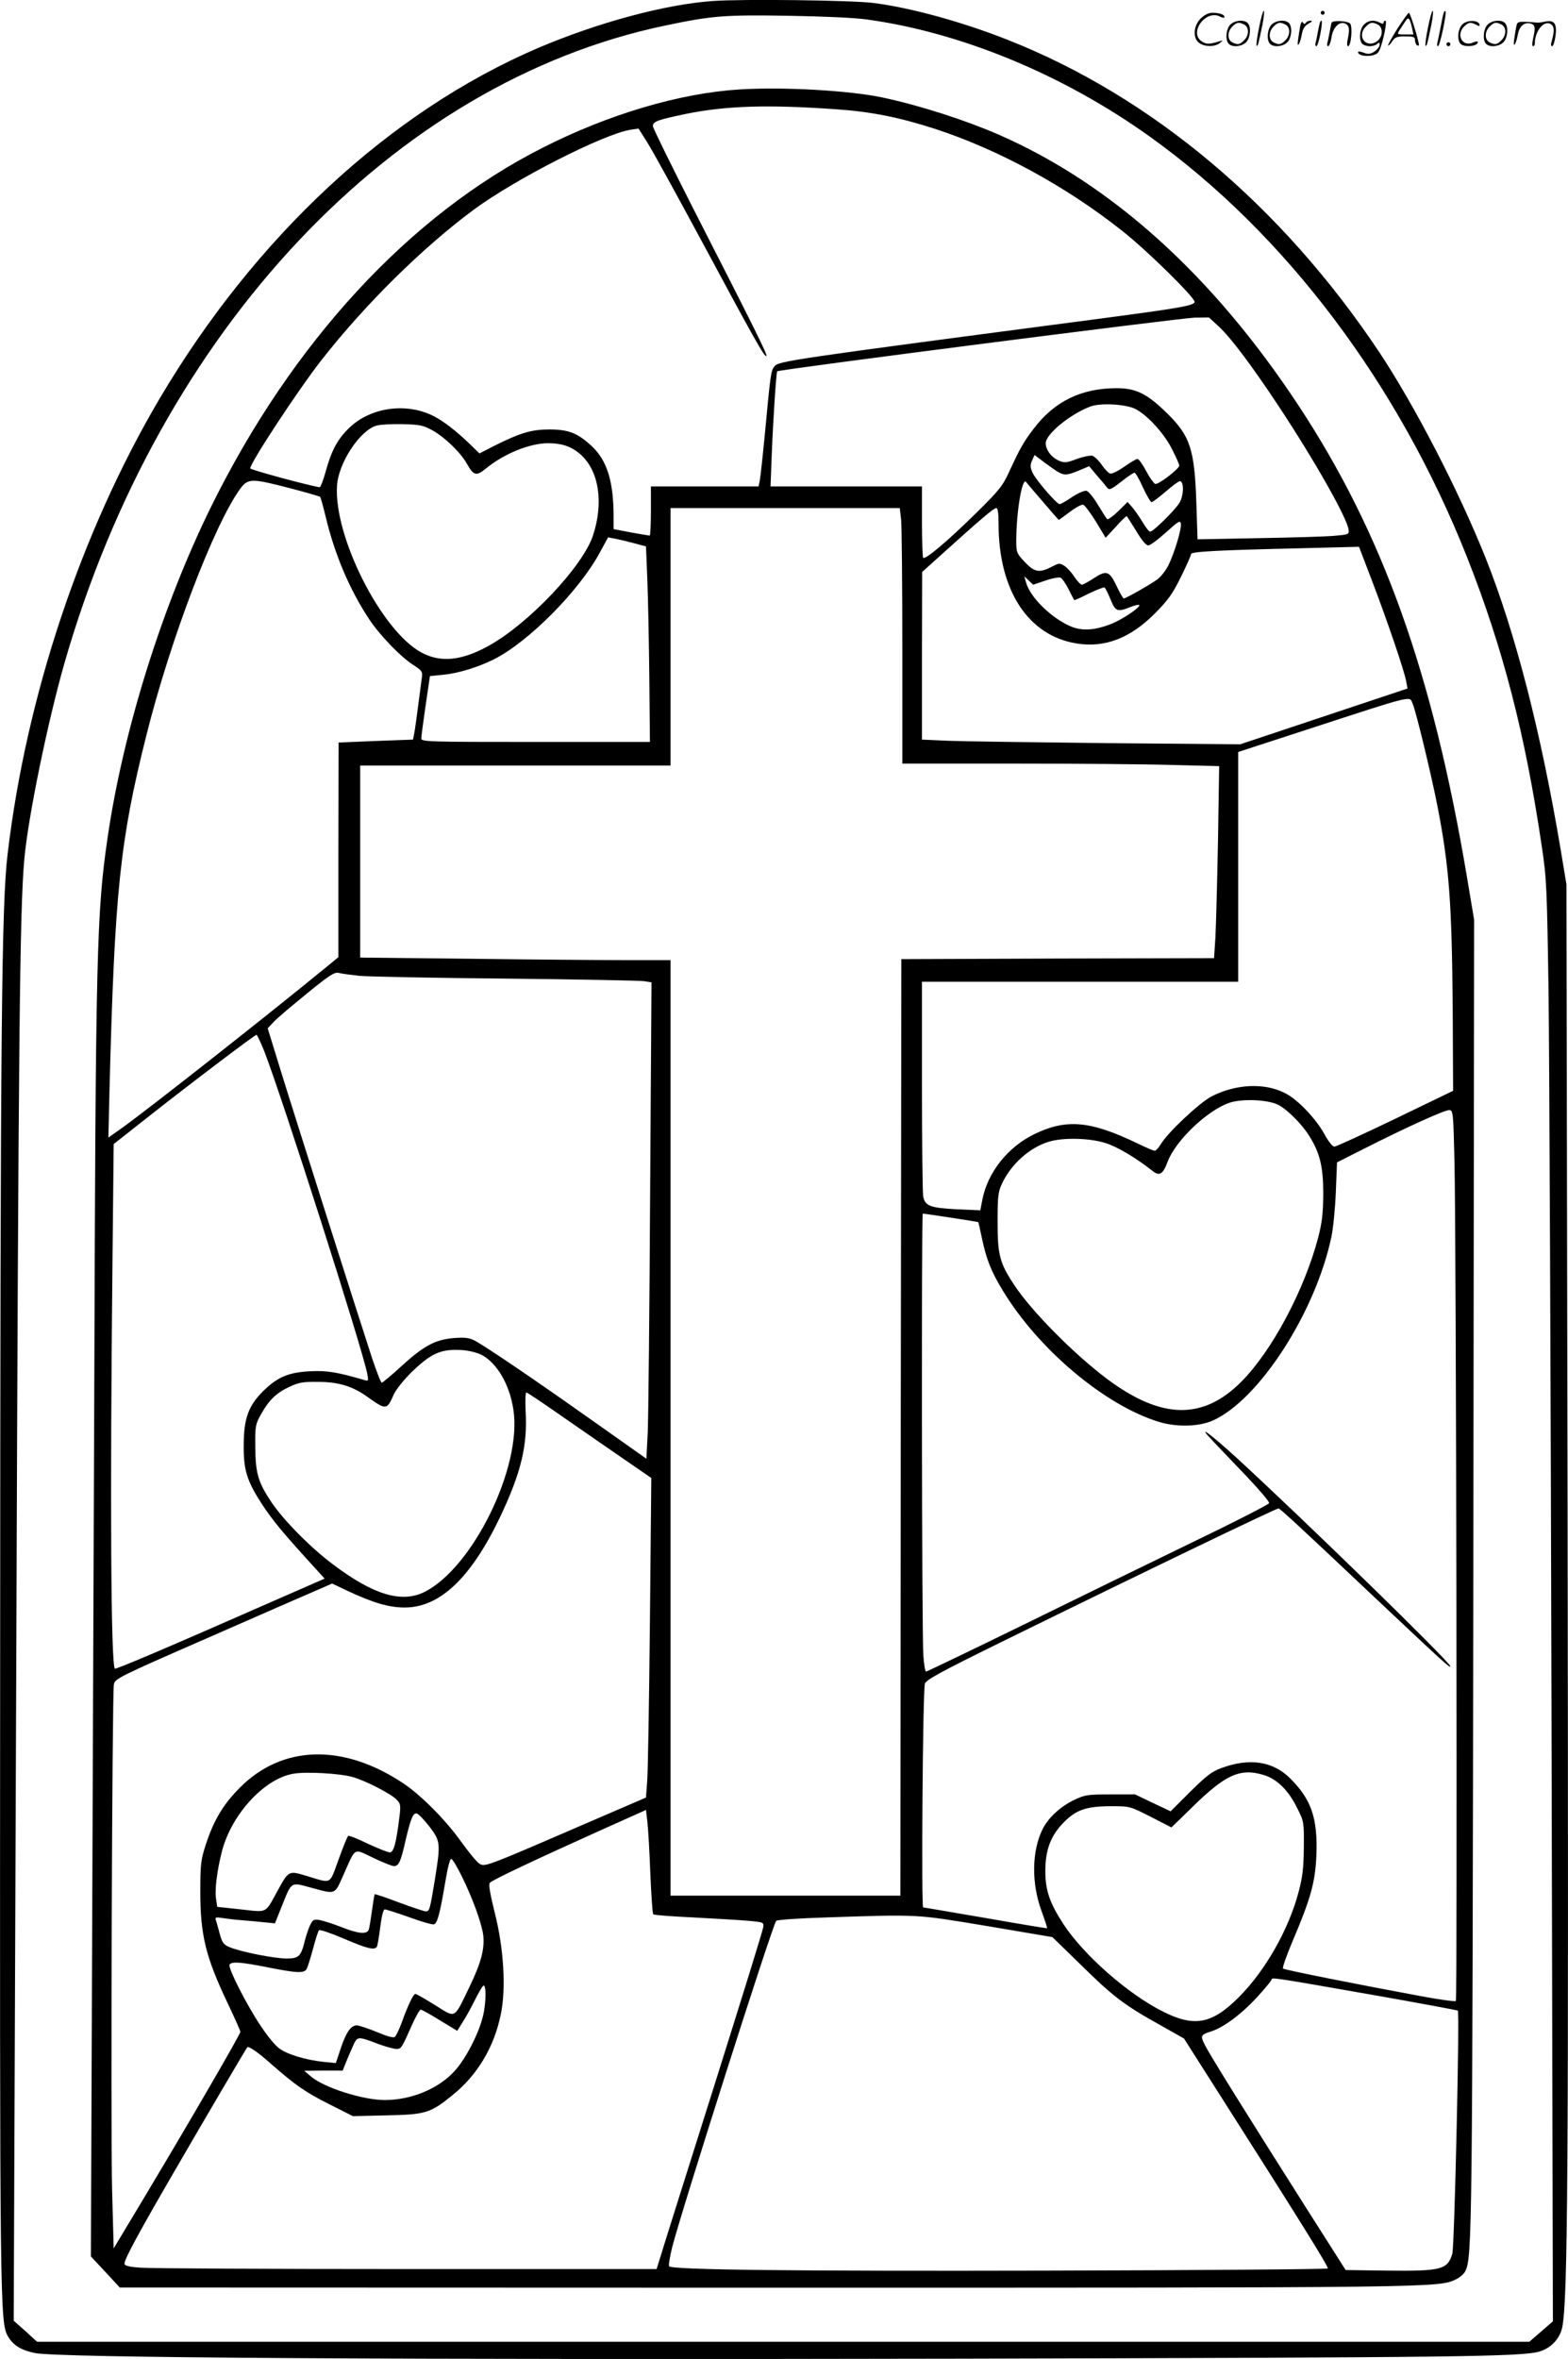 <svg version="1.0" xmlns="http://www.w3.org/2000/svg"
  viewBox="0 0 798.272 1200.29"
 preserveAspectRatio="xMidYMid meet">
<g transform="translate(-0.622,1200.517) scale(0.1,-0.1)"
fill="#000000" stroke="none">
<path d="M3635 12000 c-243 -17 -587 -110 -892 -240 -752 -323 -1437 -958
-1926 -1786 -398 -676 -677 -1510 -772 -2314 -31 -256 -37 -900 -38 -4090 -2
-3314 -1 -3382 40 -3453 27 -45 65 -69 135 -84 110 -25 1837 -35 4718 -29
2520 6 2851 10 2943 36 60 18 105 66 117 125 28 147 32 780 27 4040 l-6 3300
-30 181 c-100 594 -229 1097 -381 1479 -138 345 -361 776 -543 1050 -497 744
-1158 1299 -1892 1588 -230 91 -496 164 -682 187 -106 14 -670 21 -818 10z
m785 -94 c480 -66 1000 -281 1440 -596 689 -493 1265 -1256 1615 -2140 183
-462 297 -904 381 -1475 24 -159 26 -208 34 -745 4 -316 11 -1966 15 -3666 l7
-3090 -60 -52 -60 -52 -3798 0 -3799 0 -59 54 -60 53 13 3334 c11 3223 18
3846 41 4103 20 218 119 698 204 996 487 1696 1673 2955 3058 3245 238 50 300
55 623 50 182 -3 341 -10 405 -19z M3770 11550 c-303 -19 -665 -126 -1000
-296 -678 -342 -1277 -991 -1690 -1829 -248 -504 -445 -1133 -525 -1675 -57
-386 -62 -589 -69 -2865 -4 -973 -9 -2353 -12 -3065 l-5 -1296 74 -79 73 -79
3280 -1 c3439 0 3436 0 3523 43 20 9 42 29 48 43 34 71 35 210 40 3554 l4
3320 -36 215 c-175 1041 -429 1752 -860 2405 -436 660 -949 1123 -1524 1375
-173 75 -400 148 -591 189 -172 36 -505 55 -730 41z m495 -101 c176 -12 320
-41 500 -99 325 -106 669 -293 955 -520 127 -100 374 -343 368 -362 -6 -18
-73 -30 -473 -83 -1605 -211 -1644 -217 -1666 -244 -18 -22 -20 -36 -49 -346
-11 -115 -23 -222 -26 -237 l-6 -28 -274 0 -274 0 0 -125 c0 -69 -3 -125 -6
-125 -3 0 -46 7 -95 16 l-89 17 0 71 c-1 174 -34 279 -111 351 -71 66 -117 85
-216 85 -91 0 -148 -17 -282 -84 l-74 -38 -51 50 c-69 66 -133 115 -182 140
-144 73 -333 43 -440 -70 -53 -54 -82 -111 -110 -213 -12 -44 -26 -79 -30 -79
-55 8 -354 89 -354 96 0 28 246 402 362 550 224 286 515 573 777 767 212 156
658 383 797 406 l41 6 43 -68 c24 -37 151 -268 283 -513 269 -500 316 -584
325 -576 6 6 -59 137 -371 747 -114 224 -207 414 -207 422 0 24 22 32 170 63
203 41 416 48 765 23z m1947 -1106 c63 -59 169 -201 303 -403 187 -283 351
-573 357 -631 3 -23 -1 -24 -72 -30 -41 -4 -215 -9 -386 -12 l-311 -6 -6 182
c-9 277 -31 345 -153 463 -98 96 -155 124 -253 124 -180 0 -317 -67 -423 -207
-50 -65 -70 -101 -124 -218 -33 -72 -49 -93 -173 -215 -143 -140 -254 -234
-265 -223 -3 3 -6 87 -6 185 l0 178 -386 0 -385 0 6 158 c7 180 23 423 28 428
8 9 2060 272 2125 273 l73 1 51 -47z m-427 -418 c61 -30 149 -126 189 -207 20
-39 36 -76 36 -82 -1 -17 -108 -99 -123 -93 -7 3 -28 32 -46 66 -18 34 -37 61
-44 61 -6 0 -37 -18 -68 -40 -33 -23 -64 -38 -72 -34 -9 3 -27 23 -42 44 -15
22 -36 42 -47 46 -11 3 -46 -4 -79 -16 -51 -19 -63 -21 -89 -10 -40 16 -70 56
-70 90 0 46 124 148 228 187 52 19 177 12 227 -12z m-3578 -109 c62 -34 145
-114 176 -170 35 -62 48 -65 98 -24 92 75 222 128 316 128 74 0 125 -19 171
-63 89 -85 111 -243 57 -407 -53 -159 -331 -452 -535 -563 -137 -75 -243 -84
-340 -31 -203 111 -445 589 -428 848 7 115 115 279 199 305 19 6 79 9 134 8
89 -2 106 -6 152 -31z m3167 -200 c47 -32 59 -32 125 -5 l52 22 37 -44 c20
-23 44 -51 52 -62 14 -17 18 -16 74 27 32 26 63 46 68 46 5 0 25 -34 43 -75
19 -41 39 -75 44 -75 5 0 38 25 73 55 35 30 67 54 73 52 20 -7 17 -76 -4 -110
-23 -38 -134 -147 -149 -147 -6 0 -22 20 -36 44 -14 24 -38 58 -52 76 l-27 31
-48 -47 c-27 -26 -52 -44 -56 -40 -5 4 -26 38 -48 74 -22 37 -48 68 -58 70
-10 2 -43 -12 -73 -32 -29 -20 -58 -36 -63 -36 -15 0 -119 121 -137 158 -13
28 -14 39 -4 63 l13 29 31 -23 c17 -14 49 -36 70 -51z m-3891 -95 c81 -21 150
-41 153 -44 3 -3 16 -50 29 -104 46 -191 121 -368 221 -519 54 -81 159 -190
221 -230 48 -31 51 -36 47 -66 -28 -215 -35 -267 -40 -290 l-5 -26 -190 -7
-189 -8 -1 -546 0 -546 -62 -51 c-309 -253 -927 -739 -1048 -824 l-61 -43 6
254 c26 997 53 1258 187 1791 122 488 345 1073 478 1256 40 54 58 54 254 3z
m3832 -68 c43 -51 80 -93 82 -93 1 0 26 18 55 40 29 22 60 39 68 37 8 -1 37
-40 65 -85 l50 -83 53 57 c28 32 53 55 55 53 2 -2 23 -37 48 -76 27 -46 50
-73 61 -73 10 0 50 30 90 66 64 58 73 63 76 44 4 -27 -33 -150 -64 -212 -13
-26 -38 -58 -56 -71 -34 -25 -160 -97 -171 -97 -3 0 -20 29 -37 65 -36 76 -51
81 -120 35 -25 -16 -50 -30 -56 -30 -6 0 -23 18 -38 40 -14 22 -37 47 -51 56
-23 15 -27 15 -65 -5 -63 -32 -87 -28 -137 25 -42 45 -43 49 -43 113 1 146 30
318 50 294 3 -5 42 -50 85 -100z m-721 -94 c3 -34 6 -327 6 -650 l0 -589 563
0 c310 0 673 -3 807 -7 l243 -6 -6 -382 c-4 -210 -10 -429 -13 -488 l-7 -107
-796 -2 -796 -3 -3 -2382 -2 -2383 -585 0 -585 0 0 2380 0 2380 -233 0 c-129
0 -484 3 -790 7 l-557 6 0 489 0 488 790 0 790 0 0 655 0 655 584 0 583 0 7
-61z m496 -20 c0 -338 151 -569 398 -608 143 -23 273 27 399 154 68 69 89 99
132 186 28 57 51 109 51 115 0 13 144 20 575 30 l280 7 67 -175 c77 -202 164
-457 173 -509 l7 -37 -426 -142 -426 -142 -677 6 c-373 4 -738 9 -810 12
l-133 6 0 427 1 426 100 90 c201 181 264 235 277 235 8 0 12 -23 12 -81z
m-1855 -98 l60 -16 7 -175 c4 -96 8 -320 10 -498 l3 -322 -582 0 c-549 0 -583
1 -582 18 0 9 10 85 22 167 l22 150 68 7 c76 7 176 38 257 78 177 89 435 349
540 544 l42 77 37 -7 c20 -4 63 -14 96 -23z m2093 -190 c34 12 69 18 77 15 8
-3 26 -29 41 -58 14 -29 28 -54 29 -56 2 -2 35 13 74 33 40 19 76 33 80 31 5
-3 19 -30 31 -61 25 -61 34 -65 100 -39 23 9 43 14 46 11 10 -10 -89 -76 -146
-98 -85 -32 -147 -35 -205 -10 -98 43 -204 147 -225 222 l-9 32 22 -21 23 -22
62 21z m1870 -626 c16 -35 95 -361 126 -520 60 -307 74 -495 78 -1040 l2 -410
-294 -142 c-162 -78 -302 -142 -310 -142 -9 -1 -30 25 -49 60 -46 84 -141 183
-206 214 -105 52 -248 44 -370 -18 -63 -33 -225 -185 -260 -245 -11 -18 -24
-32 -30 -32 -6 0 -44 16 -85 36 -242 117 -365 128 -529 48 -135 -66 -235 -193
-263 -330 l-11 -57 -116 5 c-140 7 -166 17 -175 67 -3 20 -6 273 -6 564 l0
527 805 0 805 0 0 585 0 584 338 110 c571 186 532 176 550 136z m-5363 -1385
c44 -4 379 -11 745 -14 366 -4 683 -10 704 -13 l39 -6 -7 -1076 c-3 -592 -9
-1137 -12 -1212 l-7 -136 -276 195 c-301 213 -546 379 -600 407 -28 14 -50 16
-104 12 -95 -8 -153 -39 -266 -142 -51 -47 -97 -85 -101 -85 -5 0 -26 55 -49
123 -63 192 -393 1229 -466 1466 l-66 214 33 35 c18 19 94 83 168 143 113 92
139 109 160 104 14 -4 61 -10 105 -15z m-484 -382 c94 -242 501 -1517 525
-1643 7 -37 6 -38 -17 -31 -142 41 -187 48 -275 44 -112 -6 -166 -30 -240
-103 -74 -74 -97 -140 -97 -275 -1 -127 17 -182 96 -303 54 -81 103 -140 244
-295 l72 -79 -247 -108 c-548 -241 -816 -355 -821 -350 -20 21 -25 848 -12
2080 l6 589 165 130 c209 165 553 426 562 426 3 0 21 -37 39 -82z m5164 -275
c47 -25 122 -100 158 -160 54 -86 70 -157 70 -293 -1 -100 -6 -145 -26 -222
-70 -266 -235 -577 -392 -734 -195 -195 -405 -191 -680 13 -170 127 -388 347
-476 481 -74 112 -84 152 -84 322 0 128 3 151 22 192 46 99 140 184 239 214
72 22 205 19 286 -6 60 -18 156 -75 241 -142 36 -29 54 -18 78 47 41 108 205
264 317 300 67 21 195 15 247 -12z m896 -288 c9 -383 15 -4262 7 -4271 -4 -4
-85 7 -180 25 -304 56 -693 133 -700 140 -4 3 17 64 47 135 95 223 117 304
123 441 7 189 -25 284 -134 392 -87 87 -207 105 -350 52 -49 -18 -76 -39 -159
-121 l-99 -99 -91 43 -90 43 -125 0 c-114 0 -130 -2 -181 -26 -72 -34 -134
-90 -164 -149 -56 -111 -59 -276 -6 -419 17 -47 30 -86 28 -87 -1 -1 -142 22
-312 52 -171 29 -314 54 -319 54 -10 0 -2 1106 9 1139 7 19 77 58 374 204 768
377 1413 687 1426 687 8 0 100 -85 455 -420 394 -371 420 -395 420 -383 0 20
-743 744 -1094 1066 -142 129 -201 169 -110 75 27 -29 103 -108 168 -176 64
-68 116 -128 113 -135 -2 -7 -176 -96 -388 -198 -211 -102 -602 -293 -867
-423 -266 -130 -487 -236 -491 -236 -5 0 -11 37 -14 83 -8 91 -10 2247 -3
2247 13 0 280 -41 282 -43 2 -1 10 -38 19 -81 23 -109 47 -170 108 -270 183
-300 521 -583 795 -666 90 -27 201 -24 272 7 236 105 525 553 605 938 9 44 19
147 22 228 l6 148 131 66 c227 115 420 202 441 200 19 -2 20 -12 26 -262z
m-4954 -983 c79 -41 144 -151 163 -280 45 -291 -208 -807 -455 -928 -116 -56
-259 -13 -463 141 -113 84 -249 222 -312 314 -69 103 -83 148 -84 281 -1 110
0 117 29 169 40 72 78 109 145 140 47 22 68 26 145 25 104 0 176 -22 250 -75
97 -69 101 -69 135 9 11 25 50 74 89 113 101 98 150 121 256 115 36 -2 77 -12
102 -24z m413 -315 c97 -67 238 -165 314 -217 l138 -95 -7 -730 c-4 -401 -10
-767 -14 -813 l-6 -83 -325 -140 c-502 -217 -496 -214 -525 -195 -13 9 -55 60
-93 113 -77 108 -205 237 -295 296 -305 202 -613 193 -828 -22 -86 -86 -134
-166 -175 -291 -25 -78 -28 -98 -28 -240 0 -220 27 -332 140 -569 35 -74 64
-138 64 -144 0 -12 -247 -438 -474 -817 l-171 -285 -8 295 c-8 310 0 2523 9
2575 6 29 21 37 486 240 264 116 512 224 552 241 l73 32 80 -38 c128 -60 210
-84 288 -84 179 -1 338 149 486 458 108 227 142 367 131 544 -2 51 -1 92 4 92
5 0 88 -56 184 -123z m-1067 -1834 c67 -19 198 -87 224 -116 19 -20 20 -29 12
-92 -16 -130 -29 -175 -48 -175 -10 0 -60 20 -112 44 -51 25 -96 43 -100 40
-4 -2 -26 -56 -49 -120 -48 -131 -32 -123 -162 -84 -92 28 -92 28 -148 -74
-66 -120 -49 -111 -188 -96 l-120 13 -6 42 c-7 45 5 142 30 240 48 187 214
369 362 395 64 12 241 2 305 -17z m4636 11 c68 -20 127 -78 172 -170 34 -68
34 -70 33 -199 -1 -105 -6 -149 -27 -228 -51 -191 -168 -397 -303 -533 -138
-138 -227 -155 -389 -73 -177 89 -401 286 -505 444 -70 108 -92 172 -92 270 0
109 28 182 96 250 63 63 115 80 243 80 92 0 93 -1 198 -54 l105 -54 108 105
c167 164 242 198 361 162z m-3122 -501 c5 -111 11 -205 15 -208 4 -4 96 -11
205 -16 109 -6 234 -13 278 -17 78 -7 80 -8 77 -32 -1 -14 -115 -380 -252
-815 -137 -434 -259 -820 -270 -858 l-21 -67 -1272 0 c-700 0 -1309 3 -1354 7
-61 4 -83 10 -83 20 0 23 63 141 251 465 157 271 366 626 374 636 7 8 55 -25
120 -83 124 -109 177 -146 299 -207 l119 -60 171 4 c199 4 223 11 336 103 126
101 212 244 246 412 27 130 15 333 -30 512 -25 100 -33 147 -26 156 11 14 227
116 565 268 l230 103 7 -60 c4 -34 11 -152 15 -263z m-1125 239 c57 -75 58
-85 28 -272 -25 -151 -27 -160 -46 -160 -8 0 -69 20 -136 45 -66 25 -122 44
-124 42 -2 -2 -8 -39 -14 -83 -6 -43 -13 -87 -16 -96 -8 -26 -52 -23 -137 11
-41 16 -90 32 -110 36 -32 6 -37 4 -51 -23 -8 -16 -20 -51 -27 -78 -20 -83
-31 -94 -94 -94 -61 0 -228 33 -288 57 -33 14 -39 21 -53 72 -8 31 -17 62 -20
70 -3 10 4 12 28 8 18 -3 65 -9 103 -12 39 -3 93 -8 121 -11 l50 -5 34 85 c52
130 45 125 148 97 131 -35 120 -39 167 65 64 144 49 135 152 86 48 -23 96 -42
105 -42 24 0 35 24 58 127 27 115 39 145 58 141 8 -2 37 -31 64 -66z m165
-253 c54 -109 100 -235 109 -297 9 -71 -10 -143 -70 -267 -81 -167 -67 -159
-175 -92 -50 31 -95 57 -100 57 -10 0 -38 -57 -70 -147 -13 -34 -28 -67 -35
-72 -7 -6 -39 3 -91 25 -44 18 -90 33 -102 34 -30 0 -55 -35 -83 -120 l-24
-72 -61 6 c-90 9 -190 39 -229 70 -19 14 -61 65 -93 114 -70 104 -168 296
-158 311 10 17 59 13 195 -14 151 -30 186 -31 198 -7 5 9 19 55 32 102 12 47
26 89 30 94 5 4 62 -15 127 -43 119 -51 156 -60 168 -41 3 5 11 50 17 100 7
56 16 90 23 90 6 0 63 -18 125 -40 62 -23 119 -39 126 -36 17 6 30 55 56 209
13 79 25 126 32 124 6 -2 30 -41 53 -88z m2676 -254 l331 -56 146 -142 c163
-161 222 -205 400 -304 l124 -70 168 -264 c425 -667 570 -900 564 -906 -4 -4
-647 -9 -1429 -11 -1300 -3 -1906 4 -1924 22 -4 4 3 47 15 96 48 188 512 1644
530 1662 5 5 119 13 253 17 481 16 454 17 822 -44z m1967 -351 c233 -41 426
-77 428 -79 10 -9 -17 -1203 -28 -1237 -24 -81 -56 -89 -331 -86 l-212 3 -194
305 c-297 468 -498 790 -522 839 -25 48 -23 53 31 70 64 21 151 85 231 171 42
46 77 88 77 93 0 12 7 11 520 -79z m-4535 -107 c-22 -91 -88 -218 -145 -280
-82 -90 -220 -147 -355 -147 -112 0 -309 63 -376 120 l-34 29 98 1 98 0 15 38
c8 20 24 58 36 84 24 54 22 54 136 11 34 -12 73 -23 86 -23 25 0 27 3 80 123
19 42 39 77 44 77 5 0 49 -24 97 -54 l89 -54 28 45 c16 24 42 72 59 106 17 34
36 68 43 76 18 23 19 -80 1 -152z M6416 11864 c-10 -47 -15 -88 -12 -91 5 -6
9 7 30 110 7 37 10 67 6 67 -4 0 -15 -39 -24 -86z M6730 11940 c0 -5 5 -10 10
-10 6 0 10 5 10 10 0 6 -4 10 -10 10 -5 0 -10 -4 -10 -10z M7276 11864 c-10
-47 -15 -88 -12 -91 5 -6 9 7 30 110 7 37 10 67 6 67 -4 0 -15 -39 -24 -86z
M7356 11939 c-3 -8 -10 -41 -16 -74 -6 -33 -14 -68 -16 -77 -3 -10 -1 -18 3
-18 10 0 46 171 38 178 -2 3 -7 -1 -9 -9z M6119 11911 c-38 -38 -41 -101 -7
-125 29 -20 79 -20 104 0 18 14 18 15 1 10 -53 -17 -69 -17 -92 -2 -69 45 21
166 94 126 12 -6 21 -7 21 -1 0 12 -25 21 -62 21 -19 0 -39 -10 -59 -29z
M7120 11859 c-28 -45 -49 -83 -47 -85 2 -3 12 7 21 21 14 21 24 25 66 25 43 0
50 -3 50 -19 0 -11 5 -23 10 -26 6 -3 10 -3 10 1 0 20 -44 164 -51 164 -4 0
-30 -37 -59 -81z m75 4 l7 -33 -42 0 c-42 0 -42 0 -28 23 8 12 21 32 29 44 15
25 22 18 34 -34z M6270 11880 c-22 -22 -27 -79 -8 -98 19 -19 66 -14 88 8 22
22 27 79 8 98 -19 19 -66 14 -88 -8z m71 0 c25 -14 25 -54 -1 -80 -23 -23 -33
-24 -61 -10 -25 14 -25 54 1 80 23 23 33 24 61 10z M6480 11880 c-22 -22 -27
-79 -8 -98 19 -19 66 -14 88 8 22 22 27 79 8 98 -19 19 -66 14 -88 -8z m71 0
c25 -14 25 -54 -1 -80 -23 -23 -33 -24 -61 -10 -25 14 -25 54 1 80 23 23 33
24 61 10z M6626 11874 c-3 -16 -8 -47 -11 -69 -8 -51 10 -26 19 27 5 27 15 42
34 53 18 10 22 14 10 15 -9 0 -20 -5 -24 -11 -5 -8 -9 -8 -14 1 -5 8 -10 3
-14 -16z M6727 11893 c-2 -4 -7 -26 -11 -48 -4 -22 -9 -48 -12 -57 -3 -10 -1
-18 4 -18 4 0 14 28 20 62 11 58 10 81 -1 61z M6785 11890 c-1 -3 -5 -23 -9
-45 -4 -22 -9 -48 -12 -57 -3 -10 -1 -18 4 -18 5 0 13 20 17 45 7 53 44 87 74
68 17 -11 19 -28 8 -80 -4 -18 -3 -33 2 -33 16 0 24 99 11 115 -12 14 -87 18
-95 5z M6950 11880 c-22 -22 -27 -79 -8 -98 7 -7 24 -12 38 -12 14 0 31 5 38
12 9 9 12 8 12 -5 0 -9 -12 -24 -26 -34 -21 -13 -32 -15 -55 -6 -16 6 -29 8
-29 3 0 -24 81 -27 102 -2 18 19 50 162 37 162 -5 0 -9 -5 -9 -10 0 -7 -6 -7
-19 0 -30 16 -59 12 -81 -10z m71 0 c29 -16 25 -65 -6 -86 -56 -37 -103 28
-55 76 23 23 33 24 61 10z M7451 11881 c-23 -23 -28 -80 -9 -99 19 -19 88 -13
88 9 0 5 -11 4 -24 -2 -54 -25 -89 38 -46 81 23 23 33 24 62 9 16 -9 19 -8 16
3 -8 22 -64 22 -87 -1z M7580 11880 c-22 -22 -27 -79 -8 -98 19 -19 66 -14 88
8 22 22 27 79 8 98 -19 19 -66 14 -88 -8z m71 0 c25 -14 25 -54 -1 -80 -23
-23 -33 -24 -61 -10 -25 14 -25 54 1 80 23 23 33 24 61 10z M7726 11871 c-3
-14 -8 -44 -11 -66 -8 -51 10 -26 19 27 8 41 35 63 66 53 22 -7 24 -21 11 -77
-5 -22 -5 -38 0 -38 5 0 9 6 9 13 0 68 51 125 85 97 15 -13 15 -35 -1 -92 -3
-10 -1 -18 4 -18 6 0 13 23 17 50 9 63 -5 84 -49 76 -17 -4 -35 -6 -41 -6
-101 8 -104 7 -109 -19z M7370 11780 c0 -5 5 -10 10 -10 6 0 10 5 10 10 0 6
-4 10 -10 10 -5 0 -10 -4 -10 -10z"/>
</g>
</svg>
